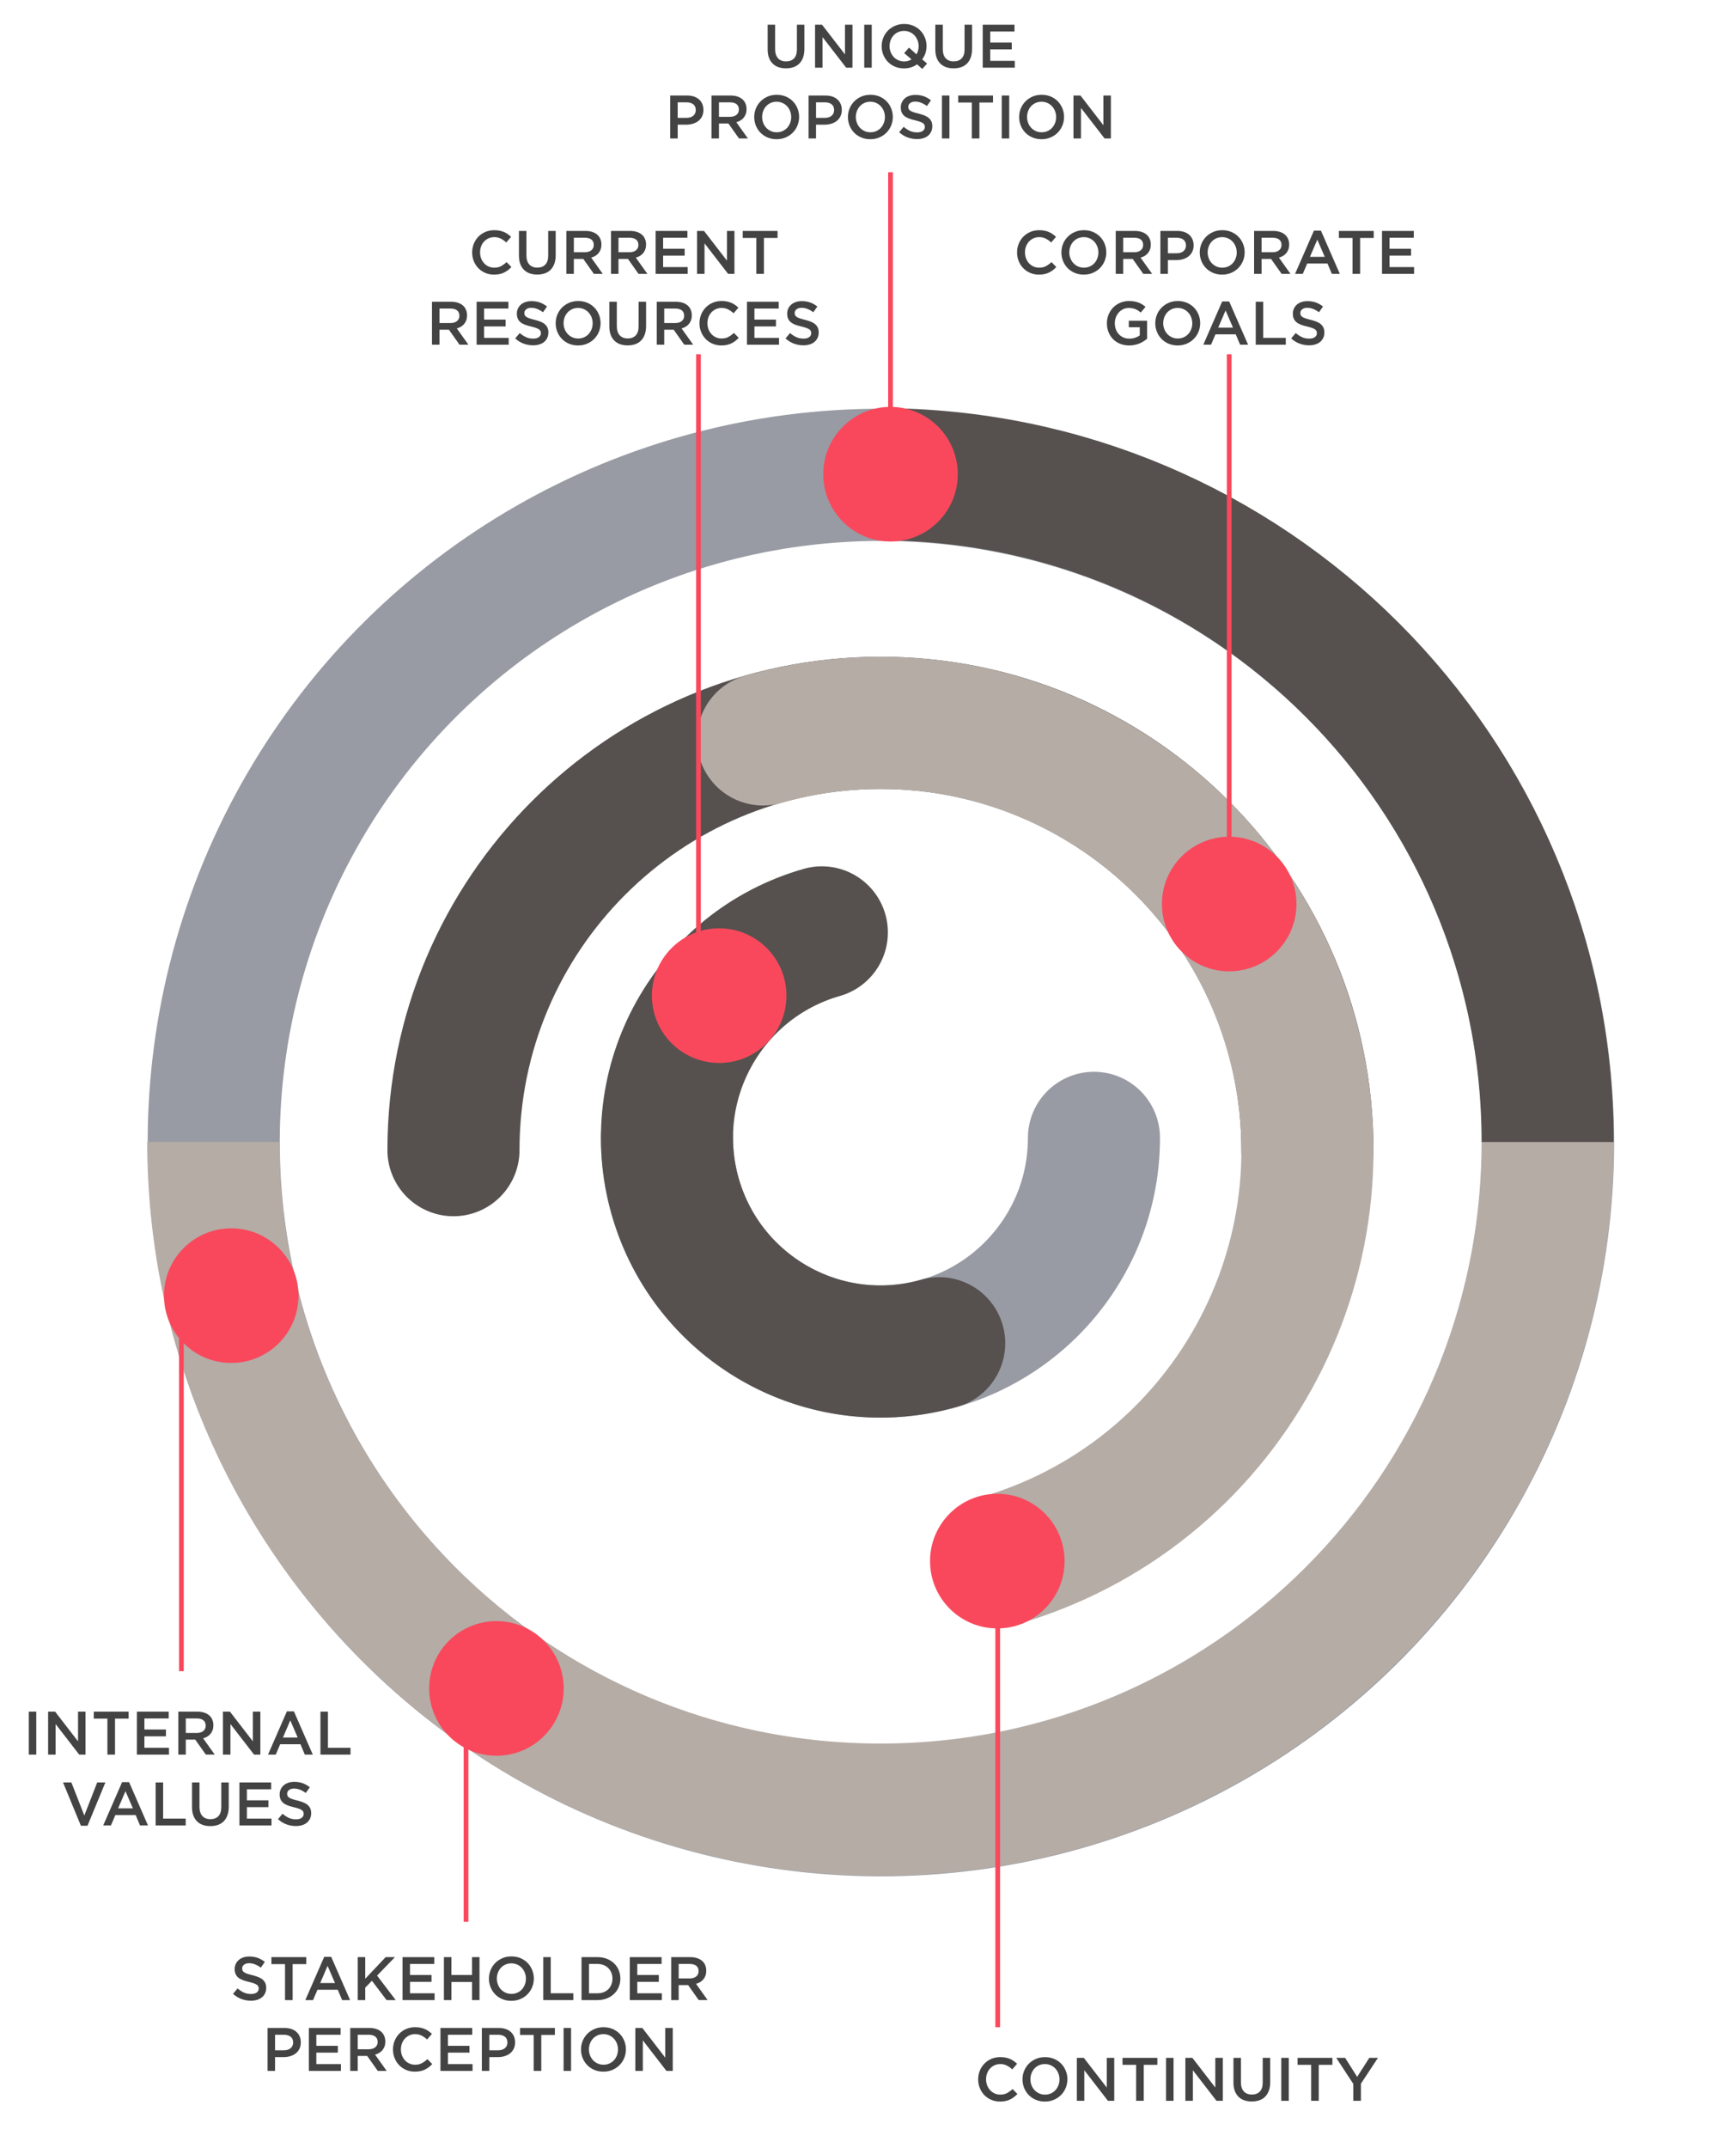 <?xml version="1.0" encoding="utf-8"?>
<!-- Generator: Adobe Illustrator 22.0.1, SVG Export Plug-In . SVG Version: 6.00 Build 0)  -->
<svg version="1.1" id="Layer_1" xmlns="http://www.w3.org/2000/svg" xmlns:xlink="http://www.w3.org/1999/xlink" x="0px" y="0px"
	 viewBox="0 0 368 455" style="enable-background:new 0 0 368 455;" xml:space="preserve">
<style type="text/css">
	.st0{clip-path:url(#SVGID_2_);fill:none;stroke:#989BA3;stroke-width:28;stroke-miterlimit:10;}
	.st1{clip-path:url(#SVGID_2_);fill:none;stroke:#B5ACA6;stroke-width:28;stroke-miterlimit:10;}
	.st2{clip-path:url(#SVGID_2_);fill:none;stroke:#56514F;stroke-width:28;stroke-miterlimit:10;}
	.st3{clip-path:url(#SVGID_2_);fill:none;stroke:#56514F;stroke-width:28;stroke-linecap:round;stroke-miterlimit:10;}
	.st4{clip-path:url(#SVGID_2_);fill:none;stroke:#B5ACA6;stroke-width:28;stroke-linecap:round;stroke-miterlimit:10;}
	.st5{clip-path:url(#SVGID_2_);fill:none;stroke:#989BA3;stroke-width:28;stroke-linecap:round;stroke-miterlimit:10;}
	.st6{clip-path:url(#SVGID_2_);fill:#F9485C;}
	.st7{clip-path:url(#SVGID_2_);fill:none;stroke:#F9485C;stroke-miterlimit:10;}
	.st8{fill:#434343;}
</style>
<g>
	<defs>
		<rect id="SVGID_1_" x="-120" y="-64" width="600" height="600"/>
	</defs>
	<clipPath id="SVGID_2_">
		<use xlink:href="#SVGID_1_"  style="overflow:visible;"/>
	</clipPath>
	
		<ellipse transform="matrix(0.003 -1 1 0.003 -55.723 427.928)" class="st0" cx="186.641" cy="241.895" rx="141.429" ry="141.428"/>
	<path class="st1" d="M328.069,241.895c0,78.108-63.319,141.429-141.429,141.429c-78.108,0-141.428-63.321-141.428-141.429"/>
	<path class="st2" d="M186.641,100.467c78.109,0,141.429,63.32,141.429,141.429"/>
	<path class="st3" d="M96.126,243.627c0-49.99,40.525-90.514,90.514-90.514c49.99,0,90.515,40.524,90.515,90.514"/>
	<path class="st4" d="M161.737,156.623c48.064-13.742,98.167,14.083,111.909,62.146c13.741,48.064-14.083,98.167-62.147,111.909"/>
	<path class="st5" d="M231.898,241.029c0,24.995-20.263,45.257-45.258,45.257c-24.994,0-45.257-20.262-45.257-45.257"/>
	<path class="st3" d="M199.093,284.531c-24.032,6.871-49.083-7.041-55.954-31.073s7.041-49.084,31.074-55.954"/>
	<path class="st6" d="M203.032,100.447c0,7.875-6.385,14.26-14.26,14.26c-7.876,0-14.26-6.385-14.26-14.26
		s6.384-14.26,14.26-14.26C196.647,86.187,203.032,92.572,203.032,100.447"/>
	<path class="st6" d="M119.495,357.649c0,7.875-6.384,14.26-14.26,14.26c-7.875,0-14.26-6.385-14.26-14.26
		c0-7.876,6.385-14.26,14.26-14.26C113.111,343.389,119.495,349.773,119.495,357.649"/>
	<path class="st6" d="M225.671,330.678c0,7.876-6.385,14.26-14.26,14.26c-7.876,0-14.26-6.384-14.26-14.26
		c0-7.875,6.384-14.26,14.26-14.26C219.286,316.418,225.671,322.803,225.671,330.678"/>
	<path class="st6" d="M274.825,191.491c0,7.875-6.384,14.26-14.26,14.26s-14.26-6.385-14.26-14.26s6.384-14.26,14.26-14.26
		S274.825,183.616,274.825,191.491"/>
	<path class="st6" d="M63.278,274.446c0,7.876-6.384,14.26-14.26,14.26c-7.875,0-14.26-6.384-14.26-14.26
		c0-7.875,6.385-14.26,14.26-14.26C56.894,260.186,63.278,266.571,63.278,274.446"/>
	<path class="st6" d="M166.711,210.901c0,7.875-6.385,14.26-14.26,14.26c-7.876,0-14.26-6.385-14.26-14.26
		s6.384-14.26,14.26-14.26C160.326,196.641,166.711,203.026,166.711,210.901"/>
	<line class="st7" x1="188.773" y1="103.522" x2="188.773" y2="36.483"/>
	<line class="st7" x1="260.565" y1="194.566" x2="260.565" y2="75.04"/>
	<line class="st7" x1="211.499" y1="333.752" x2="211.499" y2="429.418"/>
	<line class="st7" x1="98.789" y1="407.082" x2="98.789" y2="357.649"/>
	<line class="st7" x1="38.449" y1="353.994" x2="38.449" y2="274.446"/>
	<line class="st7" x1="148.061" y1="75.04" x2="148.061" y2="210.901"/>
</g>
<g>
	<path class="st8" d="M170.515,10.395c0,0.676-0.093,1.27-0.279,1.781c-0.186,0.512-0.449,0.939-0.787,1.281
		s-0.748,0.598-1.228,0.767s-1.02,0.253-1.619,0.253c-0.589,0-1.123-0.084-1.599-0.253s-0.884-0.423-1.222-0.761
		s-0.598-0.756-0.78-1.254c-0.182-0.498-0.273-1.077-0.273-1.735V5.233h1.586v5.174
		c0,0.849,0.205,1.495,0.615,1.937c0.409,0.442,0.976,0.663,1.699,0.663c0.715,0,1.277-0.212,1.687-0.637
		c0.409-0.425,0.614-1.058,0.614-1.898V5.233h1.586V10.395z"/>
	<path class="st8" d="M179.121,5.233h1.586v9.1h-1.337l-5.008-6.474v6.474h-1.586V5.233h1.479l4.865,6.292V5.233z"/>
	<path class="st8" d="M184.789,5.233v9.1h-1.586V5.233H184.789z"/>
	<path class="st8" d="M196.527,13.462L195.5,14.607l-1.092-0.976c-0.391,0.269-0.815,0.479-1.273,0.631
		c-0.459,0.151-0.959,0.228-1.496,0.228c-0.701,0-1.342-0.124-1.924-0.371c-0.58-0.247-1.078-0.583-1.494-1.008
		c-0.416-0.424-0.741-0.923-0.975-1.495c-0.234-0.572-0.352-1.179-0.352-1.82c0-0.641,0.117-1.248,0.352-1.82
		c0.233-0.572,0.562-1.073,0.987-1.502c0.425-0.429,0.927-0.769,1.509-1.02c0.58-0.252,1.221-0.377,1.924-0.377
		c0.701,0,1.342,0.123,1.924,0.37c0.58,0.247,1.078,0.583,1.494,1.008s0.742,0.923,0.975,1.495
		c0.234,0.572,0.352,1.179,0.352,1.82c0,0.52-0.08,1.019-0.24,1.495s-0.389,0.915-0.682,1.313L196.527,13.462z
		 M191.666,11.252l1.027-1.17l1.572,1.43c0.156-0.243,0.273-0.509,0.352-0.8
		c0.078-0.29,0.117-0.596,0.117-0.916c0-0.442-0.076-0.86-0.229-1.254c-0.152-0.394-0.363-0.739-0.637-1.034
		c-0.273-0.294-0.6-0.528-0.982-0.702c-0.381-0.173-0.797-0.26-1.248-0.26c-0.449,0-0.863,0.085-1.24,0.253
		c-0.377,0.169-0.701,0.399-0.969,0.689c-0.27,0.29-0.478,0.633-0.631,1.027s-0.228,0.812-0.228,1.254
		s0.075,0.86,0.228,1.254c0.152,0.395,0.363,0.739,0.637,1.034s0.6,0.529,0.982,0.702
		c0.381,0.174,0.797,0.26,1.248,0.26c0.303,0,0.584-0.039,0.844-0.117c0.26-0.078,0.498-0.186,0.715-0.325
		L191.666,11.252z"/>
	<path class="st8" d="M206.057,10.395c0,0.676-0.094,1.27-0.28,1.781c-0.186,0.512-0.448,0.939-0.786,1.281
		s-0.747,0.598-1.228,0.767s-1.02,0.253-1.618,0.253c-0.59,0-1.123-0.084-1.6-0.253s-0.884-0.423-1.222-0.761
		s-0.598-0.756-0.78-1.254c-0.182-0.498-0.273-1.077-0.273-1.735V5.233h1.586v5.174
		c0,0.849,0.204,1.495,0.614,1.937c0.409,0.442,0.976,0.663,1.699,0.663c0.715,0,1.277-0.212,1.687-0.637
		c0.41-0.425,0.614-1.058,0.614-1.898V5.233h1.587V10.395z"/>
	<path class="st8" d="M215.053,6.676h-5.148v2.34h4.564v1.443h-4.564v2.431h5.213v1.443h-6.799V5.233h6.734V6.676z"
		/>
	<path class="st8" d="M148.83,24.64c-0.191,0.391-0.452,0.716-0.782,0.976s-0.717,0.457-1.16,0.591
		c-0.443,0.135-0.917,0.202-1.42,0.202h-1.812v2.925h-1.586v-9.1h3.588c0.529,0,1.008,0.071,1.437,0.214
		c0.429,0.144,0.793,0.35,1.092,0.618c0.299,0.269,0.528,0.589,0.689,0.962c0.16,0.372,0.24,0.793,0.24,1.261
		C149.117,23.8,149.021,24.25,148.83,24.64z M146.957,22.087c-0.356-0.273-0.835-0.411-1.435-0.411h-1.865v3.289
		h1.865c0.609,0,1.089-0.15,1.441-0.45c0.352-0.3,0.528-0.698,0.528-1.194
		C147.492,22.773,147.314,22.362,146.957,22.087z"/>
	<path class="st8" d="M156.657,29.334l-2.243-3.172h-2.008v3.172h-1.586v-9.1h4.056c0.52,0,0.99,0.066,1.411,0.201
		c0.42,0.135,0.775,0.325,1.066,0.572c0.29,0.247,0.513,0.55,0.669,0.91c0.156,0.359,0.234,0.76,0.234,1.202
		c0,0.381-0.054,0.722-0.163,1.02s-0.258,0.564-0.448,0.793c-0.191,0.23-0.418,0.425-0.683,0.585
		c-0.265,0.16-0.557,0.284-0.877,0.37l2.457,3.445H156.657z M156.135,22.062c-0.33-0.257-0.795-0.386-1.395-0.386
		h-2.334v3.068h2.348c0.573,0,1.03-0.14,1.369-0.418c0.339-0.278,0.509-0.652,0.509-1.123
		C156.631,22.7,156.465,22.319,156.135,22.062z"/>
	<path class="st8" d="M169.046,26.59c-0.234,0.572-0.564,1.072-0.988,1.502c-0.425,0.429-0.927,0.769-1.508,1.02
		c-0.581,0.251-1.222,0.377-1.924,0.377c-0.702,0-1.344-0.124-1.924-0.371s-1.079-0.582-1.495-1.007
		s-0.741-0.923-0.975-1.495c-0.234-0.572-0.351-1.179-0.351-1.82s0.117-1.248,0.351-1.82
		c0.234-0.571,0.563-1.072,0.988-1.501s0.927-0.769,1.508-1.02s1.222-0.377,1.924-0.377s1.343,0.123,1.924,0.37
		s1.079,0.583,1.495,1.008s0.741,0.923,0.975,1.495s0.351,1.179,0.351,1.819
		C169.397,25.412,169.28,26.018,169.046,26.59z M167.492,23.543c-0.152-0.395-0.364-0.739-0.637-1.034
		c-0.273-0.294-0.601-0.528-0.982-0.702c-0.381-0.173-0.797-0.26-1.248-0.26c-0.451,0-0.865,0.085-1.242,0.254
		s-0.7,0.398-0.969,0.689c-0.269,0.291-0.478,0.633-0.63,1.027s-0.228,0.812-0.228,1.254
		c0,0.442,0.076,0.86,0.228,1.255s0.364,0.739,0.637,1.033c0.273,0.295,0.6,0.529,0.981,0.702
		c0.381,0.174,0.797,0.26,1.248,0.26s0.864-0.084,1.241-0.253c0.377-0.169,0.7-0.398,0.969-0.69
		c0.269-0.29,0.478-0.632,0.63-1.026s0.228-0.812,0.228-1.255C167.72,24.355,167.644,23.936,167.492,23.543z"/>
	<path class="st8" d="M178.158,24.64c-0.191,0.391-0.452,0.716-0.782,0.976s-0.717,0.457-1.16,0.591
		c-0.443,0.135-0.917,0.202-1.42,0.202h-1.812v2.925h-1.586v-9.1h3.588c0.529,0,1.008,0.071,1.437,0.214
		c0.429,0.144,0.793,0.35,1.092,0.618c0.299,0.269,0.528,0.589,0.689,0.962c0.16,0.372,0.24,0.793,0.24,1.261
		C178.444,23.8,178.349,24.25,178.158,24.64z M176.285,22.087c-0.356-0.273-0.835-0.411-1.435-0.411h-1.865
		v3.289h1.865c0.609,0,1.089-0.15,1.441-0.45c0.352-0.3,0.528-0.698,0.528-1.194
		C176.819,22.773,176.641,22.362,176.285,22.087z"/>
	<path class="st8" d="M188.91,26.59c-0.234,0.572-0.565,1.072-0.988,1.502c-0.426,0.429-0.928,0.769-1.508,1.02
		c-0.581,0.251-1.223,0.377-1.924,0.377c-0.703,0-1.344-0.124-1.925-0.371s-1.079-0.582-1.495-1.007
		s-0.74-0.923-0.975-1.495s-0.351-1.179-0.351-1.82s0.117-1.248,0.351-1.82c0.234-0.571,0.562-1.072,0.988-1.501
		c0.424-0.429,0.927-0.769,1.508-1.02c0.58-0.251,1.222-0.377,1.924-0.377s1.344,0.123,1.924,0.37
		s1.079,0.583,1.495,1.008s0.741,0.923,0.976,1.495c0.233,0.572,0.351,1.179,0.351,1.819
		C189.261,25.412,189.144,26.018,188.91,26.59z M187.356,23.543c-0.151-0.395-0.363-0.739-0.637-1.034
		c-0.273-0.294-0.6-0.528-0.981-0.702c-0.382-0.173-0.798-0.26-1.247-0.26c-0.451,0-0.865,0.085-1.242,0.254
		s-0.7,0.398-0.969,0.689c-0.269,0.291-0.478,0.633-0.631,1.027c-0.151,0.395-0.227,0.812-0.227,1.254
		c0,0.442,0.075,0.86,0.227,1.255c0.152,0.395,0.365,0.739,0.638,1.033c0.273,0.295,0.601,0.529,0.981,0.702
		c0.381,0.174,0.797,0.26,1.248,0.26s0.864-0.084,1.241-0.253c0.378-0.169,0.7-0.398,0.969-0.69
		c0.269-0.29,0.478-0.632,0.63-1.026c0.152-0.395,0.229-0.812,0.229-1.255
		C187.584,24.355,187.508,23.936,187.356,23.543z"/>
	<path class="st8" d="M192.628,23.081c0.06,0.13,0.171,0.251,0.332,0.364c0.16,0.112,0.382,0.217,0.664,0.311
		c0.283,0.096,0.642,0.195,1.076,0.299c0.477,0.122,0.901,0.256,1.27,0.403s0.675,0.327,0.919,0.539
		c0.243,0.213,0.428,0.46,0.554,0.741c0.126,0.282,0.19,0.613,0.19,0.995c0,0.433-0.08,0.818-0.239,1.156
		s-0.38,0.624-0.664,0.858c-0.283,0.234-0.624,0.412-1.022,0.533c-0.398,0.121-0.835,0.182-1.312,0.182
		c-0.702,0-1.374-0.119-2.016-0.357c-0.641-0.238-1.234-0.605-1.78-1.099l0.962-1.144
		c0.441,0.381,0.888,0.674,1.339,0.877c0.45,0.204,0.962,0.306,1.534,0.306c0.494,0,0.886-0.103,1.177-0.311
		c0.29-0.208,0.435-0.49,0.435-0.846c0-0.164-0.027-0.311-0.084-0.441s-0.161-0.249-0.314-0.357
		c-0.151-0.108-0.36-0.21-0.625-0.306c-0.266-0.096-0.61-0.195-1.036-0.299c-0.487-0.113-0.919-0.238-1.297-0.377
		s-0.695-0.312-0.951-0.52c-0.257-0.208-0.452-0.459-0.587-0.754s-0.202-0.654-0.202-1.079
		c0-0.398,0.077-0.761,0.232-1.085c0.154-0.325,0.367-0.605,0.638-0.839s0.597-0.414,0.978-0.539
		c0.38-0.126,0.796-0.19,1.246-0.19c0.668,0,1.268,0.098,1.801,0.293s1.033,0.478,1.502,0.852l-0.858,1.209
		c-0.416-0.304-0.828-0.535-1.235-0.695s-0.818-0.241-1.234-0.241c-0.468,0-0.832,0.106-1.092,0.319
		c-0.261,0.212-0.391,0.47-0.391,0.773C192.536,22.794,192.566,22.951,192.628,23.081z"/>
	<path class="st8" d="M201.26,20.234v9.1h-1.586v-9.1H201.26z"/>
	<path class="st8" d="M207.616,29.334h-1.611v-7.618h-2.887v-1.481h7.385v1.481h-2.887V29.334z"/>
	<path class="st8" d="M213.934,20.234v9.1h-1.586v-9.1H213.934z"/>
	<path class="st8" d="M225.205,26.59c-0.233,0.572-0.564,1.072-0.987,1.502c-0.425,0.429-0.928,0.769-1.509,1.02
		c-0.58,0.251-1.222,0.377-1.924,0.377s-1.343-0.124-1.924-0.371s-1.079-0.582-1.495-1.007s-0.741-0.923-0.975-1.495
		c-0.234-0.572-0.352-1.179-0.352-1.82s0.117-1.248,0.352-1.82c0.233-0.571,0.564-1.072,0.988-1.501
		c0.424-0.429,0.927-0.769,1.508-1.02c0.58-0.251,1.222-0.377,1.924-0.377s1.343,0.123,1.924,0.37
		s1.079,0.583,1.495,1.008s0.741,0.923,0.975,1.495c0.234,0.572,0.352,1.179,0.352,1.819
		C225.557,25.412,225.44,26.018,225.205,26.59z M223.652,23.543c-0.152-0.395-0.364-0.739-0.638-1.034
		c-0.273-0.294-0.6-0.528-0.981-0.702c-0.381-0.173-0.797-0.26-1.248-0.26c-0.45,0-0.864,0.085-1.241,0.254
		s-0.7,0.398-0.969,0.689c-0.269,0.291-0.478,0.633-0.63,1.027c-0.152,0.395-0.228,0.812-0.228,1.254
		c0,0.442,0.075,0.86,0.228,1.255c0.151,0.395,0.363,0.739,0.637,1.033c0.273,0.295,0.6,0.529,0.981,0.702
		c0.381,0.174,0.797,0.26,1.248,0.26c0.45,0,0.864-0.084,1.241-0.253s0.7-0.398,0.969-0.69
		c0.269-0.29,0.478-0.632,0.631-1.026c0.151-0.395,0.228-0.812,0.228-1.255
		C223.88,24.355,223.804,23.936,223.652,23.543z"/>
	<path class="st8" d="M233.901,20.234h1.586v9.1h-1.336l-5.008-6.474v6.474h-1.586v-9.1h1.48l4.864,6.292V20.234z
		"/>
</g>
<g>
	<path class="st8" d="M107.673,57.23c-0.256,0.195-0.531,0.364-0.826,0.507c-0.294,0.143-0.617,0.252-0.968,0.325
		c-0.351,0.073-0.739,0.11-1.164,0.11c-0.667,0-1.283-0.122-1.846-0.364c-0.564-0.243-1.051-0.574-1.462-0.995
		c-0.412-0.42-0.734-0.916-0.968-1.488c-0.234-0.572-0.351-1.188-0.351-1.846c0-0.65,0.115-1.261,0.344-1.833
		c0.23-0.572,0.553-1.072,0.969-1.502c0.416-0.429,0.91-0.767,1.482-1.014c0.572-0.247,1.205-0.37,1.898-0.37
		c0.416,0,0.795,0.035,1.138,0.104c0.342,0.069,0.656,0.167,0.942,0.292s0.55,0.275,0.793,0.448
		c0.243,0.174,0.472,0.364,0.689,0.572l-1.027,1.183c-0.364-0.338-0.75-0.611-1.157-0.819s-0.871-0.312-1.391-0.312
		c-0.433,0-0.834,0.085-1.202,0.253c-0.369,0.169-0.687,0.399-0.956,0.689c-0.269,0.29-0.477,0.631-0.624,1.02
		c-0.147,0.39-0.221,0.81-0.221,1.261s0.074,0.873,0.221,1.268s0.355,0.739,0.624,1.033
		c0.269,0.295,0.587,0.527,0.956,0.696c0.368,0.169,0.769,0.253,1.202,0.253c0.555,0,1.031-0.106,1.43-0.318
		c0.398-0.212,0.793-0.5,1.183-0.865l1.027,1.04C108.173,56.812,107.928,57.035,107.673,57.23z"/>
	<path class="st8" d="M117.793,54.077c0,0.676-0.093,1.27-0.279,1.781c-0.186,0.512-0.449,0.939-0.787,1.281
		s-0.748,0.598-1.228,0.767s-1.02,0.253-1.619,0.253c-0.589,0-1.123-0.084-1.599-0.253s-0.884-0.423-1.222-0.761
		s-0.598-0.756-0.78-1.254c-0.182-0.498-0.273-1.077-0.273-1.735V48.916h1.586v5.174
		c0,0.849,0.205,1.495,0.615,1.937c0.409,0.442,0.976,0.663,1.699,0.663c0.715,0,1.277-0.212,1.687-0.637
		c0.409-0.425,0.614-1.058,0.614-1.898V48.916h1.586V54.077z"/>
	<path class="st8" d="M125.892,58.016l-2.243-3.172h-2.008v3.172h-1.586V48.916h4.056c0.52,0,0.99,0.067,1.411,0.202
		c0.42,0.134,0.775,0.325,1.066,0.572c0.29,0.247,0.513,0.551,0.669,0.91c0.156,0.36,0.234,0.761,0.234,1.203
		c0,0.381-0.054,0.721-0.163,1.02c-0.108,0.299-0.258,0.564-0.448,0.793c-0.191,0.23-0.418,0.425-0.683,0.585
		c-0.265,0.16-0.557,0.284-0.877,0.371l2.457,3.445H125.892z M125.371,50.744c-0.33-0.257-0.795-0.385-1.395-0.385
		h-2.334v3.068h2.348c0.573,0,1.03-0.139,1.369-0.418c0.339-0.278,0.509-0.653,0.509-1.123
		C125.866,51.382,125.701,51.001,125.371,50.744z"/>
	<path class="st8" d="M135.356,58.016l-2.243-3.172h-2.008v3.172h-1.586V48.916h4.056c0.52,0,0.99,0.067,1.411,0.202
		c0.42,0.134,0.775,0.325,1.065,0.572c0.291,0.247,0.514,0.551,0.67,0.91c0.156,0.36,0.234,0.761,0.234,1.203
		c0,0.381-0.055,0.721-0.163,1.02c-0.108,0.299-0.258,0.564-0.448,0.793s-0.418,0.425-0.683,0.585
		s-0.557,0.284-0.878,0.371l2.457,3.445H135.356z M134.834,50.744c-0.33-0.257-0.796-0.385-1.395-0.385h-2.334v3.068
		h2.348c0.573,0,1.03-0.139,1.369-0.418c0.339-0.278,0.509-0.653,0.509-1.123
		C135.331,51.382,135.165,51.001,134.834,50.744z"/>
	<path class="st8" d="M145.717,50.359h-5.148v2.34h4.564v1.443h-4.564v2.431h5.213v1.443h-6.799V48.916h6.734V50.359z
		"/>
	<path class="st8" d="M154.101,48.916h1.586v9.1h-1.336l-5.008-6.474v6.474h-1.586V48.916h1.48l4.864,6.292V48.916z"/>
	<path class="st8" d="M161.94,58.016h-1.611v-7.618h-2.887V48.916h7.385v1.482h-2.887V58.016z"/>
	<path class="st8" d="M97.409,73.016l-2.243-3.172h-2.008v3.172h-1.586v-9.1h4.056c0.52,0,0.99,0.066,1.411,0.201
		c0.42,0.135,0.775,0.325,1.066,0.572c0.29,0.247,0.513,0.55,0.669,0.91c0.156,0.359,0.234,0.76,0.234,1.202
		c0,0.381-0.054,0.722-0.163,1.02s-0.258,0.564-0.448,0.793c-0.191,0.23-0.418,0.425-0.683,0.585
		c-0.265,0.16-0.557,0.284-0.877,0.37l2.457,3.445H97.409z M96.888,65.745c-0.33-0.257-0.795-0.386-1.395-0.386
		h-2.334v3.068h2.348c0.573,0,1.03-0.14,1.369-0.418c0.339-0.278,0.509-0.652,0.509-1.123
		C97.383,66.382,97.218,66.001,96.888,65.745z"/>
	<path class="st8" d="M107.77,65.359h-5.148v2.34h4.563v1.443h-4.563v2.431h5.213v1.443h-6.799v-9.1h6.734V65.359z"/>
	<path class="st8" d="M111.241,66.763c0.061,0.13,0.171,0.251,0.333,0.364c0.161,0.112,0.382,0.217,0.665,0.311
		c0.282,0.096,0.641,0.195,1.075,0.299c0.478,0.122,0.901,0.256,1.271,0.403c0.369,0.147,0.675,0.327,0.918,0.539
		c0.244,0.213,0.428,0.46,0.554,0.741c0.126,0.282,0.189,0.613,0.189,0.995c0,0.433-0.08,0.818-0.239,1.156
		c-0.159,0.338-0.38,0.624-0.664,0.858c-0.283,0.234-0.624,0.412-1.022,0.533c-0.398,0.121-0.835,0.182-1.312,0.182
		c-0.702,0-1.374-0.119-2.015-0.357c-0.642-0.238-1.235-0.605-1.781-1.099l0.962-1.144
		c0.442,0.381,0.888,0.674,1.339,0.877c0.451,0.204,0.962,0.306,1.534,0.306c0.494,0,0.886-0.103,1.176-0.311
		c0.29-0.208,0.435-0.49,0.435-0.846c0-0.164-0.028-0.311-0.085-0.441c-0.056-0.13-0.161-0.249-0.312-0.357
		c-0.152-0.108-0.361-0.21-0.625-0.306c-0.265-0.096-0.611-0.195-1.036-0.299c-0.487-0.113-0.919-0.238-1.297-0.377
		s-0.695-0.312-0.952-0.52s-0.452-0.459-0.586-0.754s-0.202-0.654-0.202-1.079c0-0.398,0.077-0.761,0.232-1.085
		c0.155-0.325,0.368-0.605,0.638-0.839c0.271-0.234,0.597-0.414,0.977-0.539c0.381-0.126,0.796-0.19,1.247-0.19
		c0.667,0,1.268,0.098,1.8,0.293c0.533,0.195,1.034,0.478,1.502,0.852l-0.858,1.209
		c-0.416-0.304-0.828-0.535-1.235-0.695c-0.408-0.16-0.819-0.241-1.235-0.241c-0.468,0-0.832,0.106-1.092,0.319
		c-0.26,0.212-0.39,0.47-0.39,0.773C111.15,66.477,111.18,66.633,111.241,66.763z"/>
	<path class="st8" d="M126.959,70.273c-0.234,0.572-0.564,1.072-0.988,1.502c-0.425,0.429-0.927,0.769-1.508,1.02
		c-0.581,0.251-1.222,0.377-1.924,0.377c-0.702,0-1.344-0.124-1.924-0.371s-1.079-0.582-1.495-1.007
		s-0.741-0.923-0.975-1.495c-0.234-0.572-0.351-1.179-0.351-1.82s0.117-1.248,0.351-1.82
		c0.234-0.571,0.563-1.072,0.988-1.501s0.927-0.769,1.508-1.02s1.222-0.377,1.924-0.377s1.343,0.123,1.924,0.37
		s1.079,0.583,1.495,1.008s0.741,0.923,0.975,1.495s0.351,1.179,0.351,1.819
		C127.31,69.094,127.192,69.701,126.959,70.273z M125.405,67.225c-0.152-0.395-0.364-0.739-0.637-1.034
		c-0.273-0.294-0.601-0.528-0.982-0.702c-0.381-0.173-0.797-0.26-1.248-0.26c-0.451,0-0.865,0.085-1.242,0.254
		s-0.7,0.398-0.969,0.689c-0.269,0.291-0.478,0.633-0.63,1.027s-0.228,0.812-0.228,1.254
		c0,0.442,0.076,0.86,0.228,1.255s0.364,0.739,0.637,1.033c0.273,0.295,0.6,0.529,0.981,0.702
		c0.381,0.174,0.797,0.26,1.248,0.26s0.864-0.084,1.241-0.253c0.377-0.169,0.7-0.398,0.969-0.69
		c0.269-0.29,0.478-0.632,0.63-1.026s0.228-0.812,0.228-1.255C125.632,68.038,125.557,67.619,125.405,67.225z"/>
	<path class="st8" d="M136.956,69.077c0,0.677-0.094,1.27-0.28,1.781c-0.186,0.512-0.448,0.939-0.786,1.28
		c-0.338,0.343-0.747,0.599-1.228,0.768s-1.02,0.253-1.618,0.253c-0.59,0-1.123-0.084-1.6-0.253
		s-0.884-0.423-1.222-0.761s-0.598-0.756-0.78-1.255c-0.182-0.498-0.273-1.076-0.273-1.735v-5.238h1.586v5.174
		c0,0.85,0.205,1.495,0.615,1.937c0.409,0.442,0.977,0.663,1.699,0.663c0.715,0,1.277-0.212,1.687-0.637
		c0.41-0.425,0.614-1.058,0.614-1.898v-5.238h1.587V69.077z"/>
	<path class="st8" d="M145.054,73.016l-2.243-3.172h-2.008v3.172h-1.586v-9.1h4.056
		c0.52,0,0.99,0.066,1.411,0.201c0.42,0.135,0.775,0.325,1.065,0.572c0.291,0.247,0.514,0.55,0.67,0.91
		c0.156,0.359,0.234,0.76,0.234,1.202c0,0.381-0.055,0.722-0.163,1.02s-0.258,0.564-0.448,0.793
		s-0.418,0.425-0.683,0.585s-0.557,0.284-0.878,0.37l2.457,3.445H145.054z M144.533,65.745
		c-0.33-0.257-0.796-0.386-1.395-0.386h-2.334v3.068h2.348c0.573,0,1.03-0.14,1.369-0.418
		s0.509-0.652,0.509-1.123C145.029,66.382,144.863,66.001,144.533,65.745z"/>
	<path class="st8" d="M155.864,72.23c-0.256,0.194-0.531,0.363-0.825,0.507c-0.295,0.143-0.618,0.251-0.969,0.325
		c-0.352,0.073-0.739,0.11-1.164,0.11c-0.667,0-1.282-0.122-1.846-0.364s-1.051-0.574-1.462-0.994
		c-0.412-0.421-0.735-0.917-0.969-1.489c-0.234-0.571-0.352-1.187-0.352-1.846c0-0.649,0.115-1.261,0.345-1.833
		s0.553-1.072,0.969-1.501c0.416-0.43,0.91-0.768,1.481-1.015c0.572-0.247,1.205-0.37,1.898-0.37
		c0.416,0,0.795,0.034,1.138,0.103c0.342,0.069,0.656,0.167,0.942,0.293s0.55,0.275,0.793,0.448
		c0.242,0.174,0.473,0.364,0.69,0.572l-1.027,1.183c-0.364-0.338-0.75-0.61-1.157-0.818
		s-0.871-0.312-1.391-0.312c-0.434,0-0.835,0.085-1.203,0.254s-0.686,0.398-0.955,0.689
		c-0.269,0.291-0.477,0.631-0.624,1.02c-0.147,0.391-0.221,0.81-0.221,1.261c0,0.451,0.073,0.874,0.221,1.268
		c0.147,0.395,0.355,0.739,0.624,1.034s0.587,0.526,0.955,0.695s0.769,0.253,1.203,0.253
		c0.555,0,1.031-0.105,1.43-0.318c0.398-0.212,0.793-0.5,1.183-0.864l1.027,1.04
		C156.364,71.812,156.12,72.035,155.864,72.23z"/>
	<path class="st8" d="M165.074,65.359h-5.148v2.34h4.564v1.443h-4.564v2.431h5.213v1.443h-6.799v-9.1h6.734V65.359
		z"/>
	<path class="st8" d="M168.545,66.763c0.06,0.13,0.171,0.251,0.332,0.364c0.16,0.112,0.382,0.217,0.664,0.311
		c0.283,0.096,0.642,0.195,1.076,0.299c0.477,0.122,0.901,0.256,1.27,0.403s0.675,0.327,0.919,0.539
		c0.243,0.213,0.428,0.46,0.554,0.741c0.126,0.282,0.19,0.613,0.19,0.995c0,0.433-0.08,0.818-0.239,1.156
		s-0.38,0.624-0.664,0.858c-0.283,0.234-0.624,0.412-1.022,0.533c-0.398,0.121-0.835,0.182-1.312,0.182
		c-0.702,0-1.374-0.119-2.016-0.357c-0.641-0.238-1.234-0.605-1.78-1.099l0.962-1.144
		c0.441,0.381,0.888,0.674,1.339,0.877c0.45,0.204,0.962,0.306,1.534,0.306c0.494,0,0.886-0.103,1.177-0.311
		c0.29-0.208,0.435-0.49,0.435-0.846c0-0.164-0.027-0.311-0.084-0.441s-0.161-0.249-0.314-0.357
		c-0.151-0.108-0.36-0.21-0.625-0.306c-0.266-0.096-0.61-0.195-1.036-0.299c-0.487-0.113-0.919-0.238-1.297-0.377
		s-0.695-0.312-0.951-0.52c-0.257-0.208-0.452-0.459-0.587-0.754s-0.202-0.654-0.202-1.079
		c0-0.398,0.077-0.761,0.232-1.085c0.154-0.325,0.367-0.605,0.638-0.839s0.597-0.414,0.978-0.539
		c0.38-0.126,0.796-0.19,1.246-0.19c0.668,0,1.268,0.098,1.801,0.293s1.033,0.478,1.502,0.852l-0.858,1.209
		c-0.416-0.304-0.828-0.535-1.235-0.695s-0.818-0.241-1.234-0.241c-0.468,0-0.832,0.106-1.092,0.319
		c-0.261,0.212-0.391,0.47-0.391,0.773C168.454,66.477,168.484,66.633,168.545,66.763z"/>
</g>
<g>
	<path class="st8" d="M223.185,57.23c-0.256,0.195-0.531,0.364-0.826,0.507c-0.294,0.143-0.617,0.252-0.968,0.325
		c-0.352,0.073-0.739,0.11-1.164,0.11c-0.667,0-1.282-0.122-1.846-0.364c-0.564-0.243-1.051-0.574-1.463-0.995
		c-0.411-0.42-0.734-0.916-0.968-1.488c-0.234-0.572-0.352-1.188-0.352-1.846c0-0.65,0.115-1.261,0.345-1.833
		c0.23-0.572,0.553-1.072,0.969-1.502c0.416-0.429,0.91-0.767,1.481-1.014c0.572-0.247,1.205-0.37,1.898-0.37
		c0.416,0,0.795,0.035,1.138,0.104c0.342,0.069,0.656,0.167,0.942,0.292s0.55,0.275,0.793,0.448
		c0.242,0.174,0.472,0.364,0.689,0.572l-1.026,1.183c-0.364-0.338-0.75-0.611-1.157-0.819s-0.871-0.312-1.392-0.312
		c-0.433,0-0.834,0.085-1.202,0.253c-0.368,0.169-0.686,0.399-0.955,0.689c-0.269,0.29-0.477,0.631-0.624,1.02
		c-0.147,0.39-0.222,0.81-0.222,1.261s0.074,0.873,0.222,1.268s0.355,0.739,0.624,1.033
		c0.269,0.295,0.587,0.527,0.955,0.696s0.769,0.253,1.202,0.253c0.555,0,1.031-0.106,1.431-0.318
		c0.398-0.212,0.793-0.5,1.183-0.865l1.027,1.04C223.685,56.812,223.44,57.035,223.185,57.23z"/>
	<path class="st8" d="M234.163,55.273c-0.234,0.572-0.564,1.073-0.988,1.502c-0.425,0.429-0.928,0.769-1.508,1.02
		c-0.581,0.252-1.223,0.377-1.924,0.377c-0.702,0-1.344-0.124-1.925-0.371c-0.58-0.247-1.079-0.583-1.495-1.008
		c-0.416-0.424-0.74-0.923-0.975-1.495c-0.234-0.572-0.351-1.179-0.351-1.82c0-0.641,0.116-1.248,0.351-1.82
		c0.234-0.572,0.564-1.073,0.988-1.502c0.425-0.429,0.927-0.769,1.508-1.02c0.58-0.252,1.222-0.377,1.924-0.377
		s1.344,0.123,1.924,0.37c0.581,0.247,1.079,0.583,1.495,1.008s0.741,0.923,0.976,1.495
		c0.233,0.572,0.351,1.179,0.351,1.82C234.514,54.095,234.397,54.701,234.163,55.273z M232.609,52.225
		c-0.152-0.394-0.364-0.739-0.637-1.034c-0.273-0.294-0.601-0.528-0.982-0.702
		c-0.381-0.173-0.797-0.26-1.247-0.26c-0.451,0-0.865,0.085-1.242,0.253c-0.377,0.169-0.7,0.399-0.969,0.689
		c-0.269,0.29-0.478,0.633-0.63,1.027c-0.152,0.395-0.228,0.812-0.228,1.254s0.075,0.86,0.228,1.254
		c0.151,0.395,0.364,0.739,0.637,1.034c0.273,0.294,0.601,0.529,0.981,0.702c0.382,0.174,0.798,0.26,1.248,0.26
		c0.451,0,0.864-0.085,1.241-0.253c0.378-0.169,0.7-0.398,0.969-0.689s0.478-0.633,0.631-1.027
		c0.151-0.394,0.228-0.812,0.228-1.254S232.761,52.619,232.609,52.225z"/>
	<path class="st8" d="M242.352,58.016l-2.243-3.172h-2.008v3.172h-1.586V48.916h4.056c0.52,0,0.99,0.067,1.411,0.202
		c0.42,0.134,0.775,0.325,1.065,0.572s0.514,0.551,0.67,0.91c0.155,0.36,0.233,0.761,0.233,1.203
		c0,0.381-0.054,0.721-0.162,1.02c-0.108,0.299-0.258,0.564-0.448,0.793c-0.191,0.23-0.419,0.425-0.683,0.585
		c-0.265,0.16-0.558,0.284-0.878,0.371l2.457,3.445H242.352z M241.831,50.744
		c-0.33-0.257-0.796-0.385-1.395-0.385h-2.334v3.068h2.348c0.573,0,1.029-0.139,1.368-0.418
		c0.34-0.278,0.509-0.653,0.509-1.123C242.326,51.382,242.161,51.001,241.831,50.744z"/>
	<path class="st8" d="M252.739,53.323c-0.191,0.39-0.452,0.715-0.782,0.975c-0.33,0.26-0.717,0.457-1.159,0.591
		c-0.443,0.134-0.917,0.202-1.421,0.202h-1.812v2.925h-1.586V48.916h3.588c0.529,0,1.008,0.072,1.437,0.214
		c0.43,0.143,0.793,0.349,1.093,0.618c0.299,0.269,0.528,0.589,0.689,0.962c0.16,0.373,0.24,0.793,0.24,1.261
		C253.025,52.482,252.93,52.933,252.739,53.323z M250.866,50.77c-0.356-0.274-0.835-0.411-1.435-0.411h-1.865v3.289
		h1.865c0.609,0,1.09-0.15,1.441-0.45c0.352-0.3,0.528-0.698,0.528-1.194
		C251.4,51.456,251.223,51.044,250.866,50.77z"/>
	<path class="st8" d="M263.49,55.273c-0.233,0.572-0.564,1.073-0.987,1.502c-0.425,0.429-0.928,0.769-1.509,1.02
		c-0.58,0.252-1.222,0.377-1.924,0.377s-1.343-0.124-1.924-0.371c-0.581-0.247-1.079-0.583-1.495-1.008
		c-0.416-0.424-0.741-0.923-0.975-1.495c-0.234-0.572-0.352-1.179-0.352-1.82c0-0.641,0.117-1.248,0.352-1.82
		c0.233-0.572,0.562-1.073,0.987-1.502c0.425-0.429,0.928-0.769,1.508-1.02c0.581-0.252,1.223-0.377,1.925-0.377
		s1.343,0.123,1.924,0.37c0.581,0.247,1.079,0.583,1.495,1.008s0.741,0.923,0.975,1.495
		c0.234,0.572,0.352,1.179,0.352,1.82C263.842,54.095,263.725,54.701,263.49,55.273z M261.938,52.225
		c-0.152-0.394-0.364-0.739-0.638-1.034c-0.273-0.294-0.6-0.528-0.981-0.702
		c-0.381-0.173-0.797-0.26-1.248-0.26c-0.45,0-0.864,0.085-1.241,0.253c-0.377,0.169-0.7,0.399-0.969,0.689
		c-0.269,0.29-0.478,0.633-0.631,1.027c-0.151,0.395-0.228,0.812-0.228,1.254s0.076,0.86,0.228,1.254
		c0.152,0.395,0.364,0.739,0.638,1.034c0.273,0.294,0.6,0.529,0.981,0.702c0.381,0.174,0.797,0.26,1.248,0.26
		c0.45,0,0.864-0.085,1.241-0.253s0.7-0.398,0.969-0.689s0.478-0.633,0.631-1.027
		c0.151-0.394,0.228-0.812,0.228-1.254S262.089,52.619,261.938,52.225z"/>
	<path class="st8" d="M271.681,58.016l-2.243-3.172h-2.008v3.172h-1.586V48.916h4.056c0.52,0,0.99,0.067,1.411,0.202
		c0.42,0.134,0.775,0.325,1.065,0.572c0.291,0.247,0.514,0.551,0.67,0.91c0.156,0.36,0.234,0.761,0.234,1.203
		c0,0.381-0.055,0.721-0.163,1.02c-0.108,0.299-0.258,0.564-0.448,0.793s-0.418,0.425-0.683,0.585
		s-0.557,0.284-0.878,0.371l2.457,3.445H271.681z M271.159,50.744c-0.33-0.257-0.796-0.385-1.395-0.385h-2.334
		v3.068h2.348c0.573,0,1.03-0.139,1.369-0.418c0.339-0.278,0.509-0.653,0.509-1.123
		C271.655,51.382,271.489,51.001,271.159,50.744z"/>
	<path class="st8" d="M284.018,58.016h-1.69l-0.924-2.197h-4.303l-0.935,2.197h-1.639l4.004-9.165h1.482
		L284.018,58.016z M279.247,50.762l-1.56,3.64h3.133L279.247,50.762z"/>
	<path class="st8" d="M288.32,58.016h-1.611v-7.618h-2.887V48.916h7.385v1.482h-2.887V58.016z"/>
	<path class="st8" d="M299.695,50.359h-5.148v2.34h4.564v1.443h-4.564v2.431h5.213v1.443h-6.799V48.916h6.734V50.359z
		"/>
	<path class="st8" d="M242.411,72.301c-0.273,0.173-0.567,0.325-0.884,0.455s-0.656,0.231-1.02,0.306
		c-0.364,0.073-0.745,0.11-1.145,0.11c-0.71,0-1.356-0.119-1.937-0.357c-0.581-0.238-1.077-0.567-1.488-0.988
		c-0.412-0.42-0.731-0.917-0.956-1.488c-0.226-0.572-0.338-1.191-0.338-1.859c0-0.642,0.115-1.248,0.345-1.82
		c0.23-0.571,0.553-1.072,0.969-1.501s0.912-0.769,1.488-1.02s1.207-0.377,1.892-0.377
		c0.398,0,0.761,0.028,1.085,0.084c0.325,0.057,0.626,0.137,0.904,0.241c0.276,0.103,0.539,0.231,0.786,0.383
		c0.247,0.152,0.487,0.327,0.722,0.526l-1.015,1.21c-0.173-0.147-0.351-0.282-0.532-0.403
		c-0.183-0.121-0.373-0.224-0.572-0.306s-0.418-0.147-0.656-0.195c-0.239-0.047-0.501-0.071-0.787-0.071
		c-0.416,0-0.804,0.085-1.163,0.254c-0.36,0.17-0.672,0.402-0.936,0.697c-0.264,0.295-0.472,0.639-0.624,1.029
		c-0.151,0.391-0.228,0.808-0.228,1.25c0,0.469,0.074,0.903,0.222,1.303s0.357,0.745,0.63,1.035
		c0.273,0.291,0.599,0.519,0.976,0.685s0.799,0.247,1.268,0.247c0.433,0,0.838-0.064,1.215-0.19
		s0.704-0.294,0.981-0.503v-1.713h-2.326v-1.391h3.874v3.822C242.934,71.946,242.685,72.127,242.411,72.301z"/>
	<path class="st8" d="M254.065,70.273c-0.233,0.572-0.564,1.072-0.988,1.502c-0.425,0.429-0.927,0.769-1.508,1.02
		c-0.58,0.251-1.222,0.377-1.924,0.377s-1.344-0.124-1.924-0.371c-0.581-0.247-1.079-0.582-1.495-1.007
		s-0.741-0.923-0.975-1.495c-0.234-0.572-0.352-1.179-0.352-1.82s0.117-1.248,0.352-1.82
		c0.233-0.571,0.562-1.072,0.987-1.501s0.928-0.769,1.508-1.02c0.581-0.251,1.223-0.377,1.925-0.377
		s1.343,0.123,1.924,0.37c0.58,0.247,1.079,0.583,1.495,1.008s0.741,0.923,0.975,1.495
		c0.234,0.572,0.352,1.179,0.352,1.819C254.417,69.094,254.3,69.701,254.065,70.273z M252.512,67.225
		c-0.151-0.395-0.363-0.739-0.637-1.034c-0.273-0.294-0.601-0.528-0.981-0.702
		c-0.382-0.173-0.798-0.26-1.248-0.26c-0.451,0-0.864,0.085-1.241,0.254s-0.7,0.398-0.969,0.689
		c-0.269,0.291-0.478,0.633-0.631,1.027c-0.151,0.395-0.228,0.812-0.228,1.254c0,0.442,0.076,0.86,0.228,1.255
		c0.152,0.395,0.364,0.739,0.638,1.033c0.273,0.295,0.6,0.529,0.981,0.702c0.381,0.174,0.797,0.26,1.248,0.26
		c0.45,0,0.864-0.084,1.241-0.253s0.7-0.398,0.969-0.69c0.269-0.29,0.478-0.632,0.63-1.026
		c0.152-0.395,0.228-0.812,0.228-1.255C252.739,68.038,252.664,67.619,252.512,67.225z"/>
	<path class="st8" d="M264.569,73.016h-1.69l-0.924-2.197h-4.303l-0.935,2.197h-1.638l4.003-9.165h1.482
		L264.569,73.016z M259.8,65.762l-1.56,3.64h3.133L259.8,65.762z"/>
	<path class="st8" d="M266.194,63.916h1.586v7.656h4.784v1.443h-6.37V63.916z"/>
	<path class="st8" d="M275.737,66.763c0.06,0.13,0.171,0.251,0.332,0.364c0.16,0.112,0.382,0.217,0.664,0.311
		c0.283,0.096,0.642,0.195,1.076,0.299c0.477,0.122,0.901,0.256,1.27,0.403s0.675,0.327,0.919,0.539
		c0.243,0.213,0.428,0.46,0.554,0.741c0.126,0.282,0.19,0.613,0.19,0.995c0,0.433-0.08,0.818-0.239,1.156
		s-0.38,0.624-0.664,0.858c-0.283,0.234-0.624,0.412-1.022,0.533c-0.398,0.121-0.835,0.182-1.312,0.182
		c-0.702,0-1.374-0.119-2.016-0.357c-0.641-0.238-1.234-0.605-1.78-1.099l0.962-1.144
		c0.441,0.381,0.888,0.674,1.339,0.877c0.45,0.204,0.962,0.306,1.534,0.306c0.494,0,0.886-0.103,1.177-0.311
		c0.29-0.208,0.435-0.49,0.435-0.846c0-0.164-0.027-0.311-0.084-0.441s-0.161-0.249-0.314-0.357
		c-0.151-0.108-0.36-0.21-0.625-0.306c-0.266-0.096-0.61-0.195-1.036-0.299c-0.487-0.113-0.919-0.238-1.297-0.377
		s-0.695-0.312-0.951-0.52c-0.257-0.208-0.452-0.459-0.587-0.754s-0.202-0.654-0.202-1.079
		c0-0.398,0.077-0.761,0.232-1.085c0.154-0.325,0.367-0.605,0.638-0.839s0.597-0.414,0.978-0.539
		c0.38-0.126,0.796-0.19,1.246-0.19c0.668,0,1.268,0.098,1.801,0.293s1.033,0.478,1.502,0.852l-0.858,1.209
		c-0.416-0.304-0.828-0.535-1.235-0.695s-0.818-0.241-1.234-0.241c-0.468,0-0.832,0.106-1.092,0.319
		c-0.261,0.212-0.391,0.47-0.391,0.773C275.646,66.477,275.676,66.633,275.737,66.763z"/>
</g>
<g>
	<path class="st8" d="M7.69,362.566v9.101H6.104v-9.101H7.69z"/>
	<path class="st8" d="M16.544,362.566h1.586v9.101H16.793l-5.008-6.475v6.475h-1.586v-9.101h1.479l4.865,6.292V362.566z"
		/>
	<path class="st8" d="M24.382,371.667h-1.612v-7.618h-2.886v-1.482h7.384v1.482h-2.886V371.667z"/>
	<path class="st8" d="M35.757,364.01h-5.148v2.34h4.563v1.443h-4.563v2.431h5.213v1.443h-6.799v-9.101h6.734V364.01z
		"/>
	<path class="st8" d="M43.634,371.667l-2.242-3.172h-2.008v3.172h-1.586v-9.101h4.055c0.521,0,0.99,0.067,1.412,0.202
		c0.42,0.134,0.775,0.324,1.065,0.571c0.291,0.247,0.514,0.551,0.67,0.91c0.156,0.36,0.234,0.761,0.234,1.203
		c0,0.381-0.055,0.721-0.162,1.02c-0.109,0.299-0.258,0.564-0.449,0.793c-0.19,0.23-0.418,0.425-0.682,0.585
		c-0.266,0.16-0.557,0.283-0.879,0.37l2.457,3.445H43.634z M43.113,364.394c-0.33-0.257-0.795-0.385-1.395-0.385
		h-2.334v3.068h2.348c0.572,0,1.029-0.14,1.369-0.418c0.338-0.278,0.508-0.653,0.508-1.123
		C43.609,365.032,43.443,364.651,43.113,364.394z"/>
	<path class="st8" d="M53.605,362.566h1.586v9.101H53.855l-5.008-6.475v6.475h-1.586v-9.101h1.48l4.864,6.292V362.566z"
		/>
	<path class="st8" d="M66.306,371.667h-1.69l-0.924-2.197h-4.303l-0.935,2.197h-1.639l4.004-9.165h1.482L66.306,371.667
		z M61.536,364.413l-1.56,3.64h3.133L61.536,364.413z"/>
	<path class="st8" d="M67.931,362.566h1.586v7.657h4.784v1.443h-6.37V362.566z"/>
	<path class="st8" d="M20.605,377.567h1.729l-3.783,9.165H17.147l-3.783-9.165h1.768l2.743,6.993L20.605,377.567z"/>
	<path class="st8" d="M31.369,386.667h-1.69l-0.923-2.197h-4.303l-0.936,2.197h-1.638l4.004-9.165h1.482L31.369,386.667z
		 M26.598,379.413l-1.56,3.64h3.133L26.598,379.413z"/>
	<path class="st8" d="M32.994,377.567h1.586v7.656h4.784v1.443h-6.37V377.567z"/>
	<path class="st8" d="M48.491,382.728c0,0.677-0.094,1.27-0.28,1.781c-0.186,0.512-0.448,0.939-0.786,1.28
		c-0.338,0.343-0.747,0.599-1.228,0.768s-1.02,0.253-1.618,0.253c-0.59,0-1.123-0.084-1.6-0.253
		s-0.884-0.423-1.222-0.761s-0.598-0.756-0.78-1.255c-0.182-0.498-0.273-1.076-0.273-1.735v-5.238h1.586v5.174
		c0,0.85,0.204,1.495,0.614,1.937c0.409,0.442,0.976,0.663,1.699,0.663c0.715,0,1.277-0.212,1.687-0.637
		c0.41-0.425,0.614-1.058,0.614-1.898v-5.238h1.587V382.728z"/>
	<path class="st8" d="M57.486,379.01h-5.148v2.34h4.564v1.443h-4.564v2.431h5.213v1.443h-6.799v-9.1h6.734
		V379.01z"/>
	<path class="st8" d="M60.958,380.414c0.06,0.13,0.171,0.251,0.332,0.364c0.16,0.112,0.382,0.217,0.664,0.311
		c0.283,0.096,0.642,0.195,1.076,0.299c0.477,0.122,0.901,0.256,1.27,0.403s0.675,0.327,0.919,0.539
		c0.243,0.213,0.428,0.46,0.554,0.741c0.126,0.282,0.19,0.613,0.19,0.995c0,0.433-0.08,0.818-0.239,1.156
		s-0.38,0.624-0.664,0.858c-0.283,0.234-0.624,0.412-1.022,0.533c-0.398,0.121-0.835,0.182-1.312,0.182
		c-0.702,0-1.374-0.119-2.016-0.357c-0.641-0.238-1.234-0.605-1.78-1.099l0.962-1.144
		c0.441,0.381,0.888,0.674,1.339,0.877c0.45,0.204,0.962,0.306,1.534,0.306c0.494,0,0.886-0.103,1.177-0.311
		c0.29-0.208,0.435-0.49,0.435-0.846c0-0.164-0.027-0.311-0.084-0.441s-0.161-0.249-0.314-0.357
		c-0.151-0.108-0.36-0.21-0.625-0.306c-0.266-0.096-0.61-0.195-1.036-0.299c-0.487-0.113-0.919-0.238-1.297-0.377
		s-0.695-0.312-0.951-0.52c-0.257-0.208-0.452-0.459-0.587-0.754s-0.202-0.654-0.202-1.079
		c0-0.398,0.077-0.761,0.232-1.085c0.154-0.325,0.367-0.605,0.638-0.839s0.597-0.414,0.978-0.539
		c0.38-0.126,0.796-0.19,1.246-0.19c0.668,0,1.268,0.098,1.801,0.293s1.033,0.478,1.502,0.852l-0.858,1.209
		c-0.416-0.304-0.828-0.535-1.235-0.695s-0.818-0.241-1.234-0.241c-0.468,0-0.832,0.106-1.092,0.319
		c-0.261,0.212-0.391,0.47-0.391,0.773C60.866,380.128,60.896,380.284,60.958,380.414z"/>
</g>
<g>
	<path class="st8" d="M51.424,417.414c0.061,0.13,0.171,0.251,0.333,0.363c0.161,0.113,0.382,0.217,0.665,0.312
		s0.641,0.195,1.075,0.299c0.478,0.121,0.901,0.256,1.271,0.403c0.369,0.147,0.675,0.327,0.918,0.539
		c0.244,0.213,0.428,0.46,0.554,0.741s0.189,0.613,0.189,0.994c0,0.434-0.08,0.819-0.239,1.157
		c-0.159,0.338-0.38,0.624-0.664,0.858c-0.283,0.233-0.624,0.411-1.022,0.533c-0.398,0.121-0.835,0.182-1.312,0.182
		c-0.702,0-1.374-0.119-2.015-0.357c-0.642-0.238-1.235-0.605-1.781-1.099l0.962-1.145
		c0.442,0.382,0.888,0.675,1.339,0.878c0.451,0.204,0.962,0.306,1.534,0.306c0.494,0,0.886-0.104,1.176-0.312
		c0.29-0.208,0.435-0.489,0.435-0.845c0-0.164-0.028-0.311-0.085-0.442c-0.056-0.13-0.161-0.249-0.312-0.357
		c-0.152-0.107-0.361-0.21-0.625-0.305c-0.265-0.096-0.611-0.195-1.036-0.3c-0.487-0.112-0.919-0.238-1.297-0.377
		s-0.695-0.311-0.952-0.519s-0.452-0.459-0.586-0.754s-0.202-0.654-0.202-1.079c0-0.398,0.077-0.761,0.232-1.086
		c0.155-0.324,0.368-0.605,0.638-0.838c0.271-0.234,0.597-0.414,0.977-0.54c0.381-0.125,0.796-0.189,1.247-0.189
		c0.667,0,1.268,0.098,1.8,0.293c0.533,0.194,1.034,0.478,1.502,0.852l-0.858,1.209
		c-0.416-0.304-0.828-0.535-1.235-0.695c-0.408-0.161-0.819-0.241-1.235-0.241c-0.468,0-0.832,0.106-1.092,0.318
		c-0.26,0.213-0.39,0.471-0.39,0.773C51.333,417.128,51.363,417.284,51.424,417.414z"/>
	<path class="st8" d="M62.032,423.667h-1.612v-7.618h-2.886v-1.482h7.384v1.482h-2.886V423.667z"/>
	<path class="st8" d="M74.212,423.667h-1.69l-0.923-2.197h-4.303l-0.936,2.197h-1.638l4.004-9.165h1.482L74.212,423.667z
		 M69.441,416.413l-1.56,3.64h3.133L69.441,416.413z"/>
	<path class="st8" d="M83.884,423.667h-1.937l-3.107-4.096l-1.417,1.456v2.64h-1.586v-9.101h1.586v4.576l4.329-4.576
		h1.963l-3.783,3.913L83.884,423.667z"/>
	<path class="st8" d="M92.061,416.01h-5.148v2.34h4.563v1.443h-4.563v2.431h5.213v1.443h-6.799v-9.101h6.734V416.01z
		"/>
	<path class="st8" d="M95.689,419.832v3.835h-1.586v-9.101h1.586v3.783h4.369v-3.783h1.586v9.101h-1.586v-3.835H95.689z"
		/>
	<path class="st8" d="M112.809,420.924c-0.233,0.572-0.564,1.072-0.987,1.501c-0.425,0.43-0.928,0.769-1.509,1.02
		c-0.58,0.252-1.222,0.378-1.924,0.378s-1.343-0.124-1.924-0.371s-1.079-0.583-1.495-1.008
		c-0.416-0.424-0.741-0.923-0.975-1.494c-0.234-0.572-0.352-1.179-0.352-1.82s0.117-1.248,0.352-1.82
		c0.233-0.572,0.564-1.072,0.988-1.501c0.424-0.43,0.927-0.769,1.508-1.02c0.58-0.252,1.222-0.377,1.924-0.377
		s1.343,0.123,1.924,0.37s1.079,0.583,1.495,1.008s0.741,0.923,0.975,1.495c0.234,0.571,0.352,1.179,0.352,1.819
		C113.161,419.745,113.043,420.352,112.809,420.924z M111.256,417.875c-0.152-0.394-0.364-0.738-0.638-1.033
		c-0.273-0.295-0.6-0.528-0.981-0.702c-0.381-0.173-0.797-0.26-1.248-0.26c-0.45,0-0.864,0.084-1.241,0.253
		c-0.377,0.17-0.7,0.399-0.969,0.69s-0.478,0.633-0.63,1.027c-0.152,0.395-0.228,0.812-0.228,1.254
		c0,0.442,0.075,0.86,0.228,1.255c0.151,0.395,0.363,0.739,0.637,1.033c0.273,0.295,0.6,0.529,0.981,0.702
		c0.381,0.174,0.797,0.26,1.248,0.26c0.45,0,0.864-0.084,1.241-0.253s0.7-0.398,0.969-0.69
		c0.269-0.29,0.478-0.633,0.631-1.027c0.151-0.394,0.228-0.812,0.228-1.254
		C111.484,418.688,111.408,418.269,111.256,417.875z"/>
	<path class="st8" d="M115.163,414.566h1.586v7.657h4.784v1.443h-6.37V414.566z"/>
	<path class="st8" d="M131.152,420.904c-0.233,0.559-0.565,1.042-0.994,1.449c-0.43,0.407-0.94,0.729-1.534,0.962
		c-0.594,0.234-1.246,0.352-1.956,0.352h-3.394v-9.101h3.394c0.71,0,1.362,0.115,1.956,0.345
		s1.105,0.549,1.534,0.956c0.429,0.407,0.761,0.888,0.994,1.442c0.234,0.555,0.352,1.153,0.352,1.794
		C131.503,419.745,131.386,420.346,131.152,420.904z M129.598,417.883c-0.152-0.378-0.365-0.707-0.639-0.985
		c-0.274-0.278-0.606-0.496-0.997-0.652c-0.392-0.157-0.826-0.235-1.304-0.235h-1.799v6.214h1.799
		c0.477,0,0.912-0.076,1.304-0.229c0.391-0.152,0.723-0.365,0.997-0.64c0.273-0.273,0.486-0.601,0.639-0.979
		c0.151-0.379,0.228-0.795,0.228-1.247C129.826,418.677,129.75,418.262,129.598,417.883z"/>
	<path class="st8" d="M140.24,416.01h-5.148v2.34h4.564v1.443h-4.564v2.431h5.213v1.443h-6.799v-9.101h6.734
		V416.01z"/>
	<path class="st8" d="M148.117,423.667l-2.243-3.172h-2.008v3.172h-1.586v-9.101h4.056
		c0.52,0,0.99,0.067,1.411,0.202c0.42,0.134,0.775,0.324,1.065,0.571c0.291,0.247,0.514,0.551,0.67,0.91
		c0.156,0.36,0.234,0.761,0.234,1.203c0,0.381-0.055,0.721-0.163,1.02c-0.108,0.299-0.258,0.564-0.448,0.793
		s-0.418,0.425-0.683,0.585s-0.557,0.283-0.878,0.37l2.457,3.445H148.117z M147.595,416.394
		c-0.33-0.257-0.796-0.385-1.395-0.385h-2.334v3.068h2.348c0.573,0,1.03-0.14,1.369-0.418
		s0.509-0.653,0.509-1.123C148.091,417.032,147.925,416.651,147.595,416.394z"/>
	<path class="st8" d="M63.48,433.974c-0.191,0.391-0.452,0.716-0.782,0.976s-0.717,0.457-1.16,0.591
		c-0.443,0.135-0.917,0.202-1.42,0.202h-1.812v2.925h-1.586v-9.1h3.588c0.529,0,1.008,0.071,1.437,0.214
		c0.429,0.144,0.793,0.35,1.092,0.618c0.299,0.269,0.528,0.589,0.689,0.962c0.16,0.372,0.24,0.793,0.24,1.261
		C63.767,433.134,63.671,433.584,63.48,433.974z M61.607,431.421c-0.356-0.273-0.835-0.411-1.435-0.411h-1.865v3.289
		h1.865c0.609,0,1.089-0.15,1.441-0.45c0.352-0.3,0.528-0.698,0.528-1.194
		C62.142,432.106,61.964,431.695,61.607,431.421z"/>
	<path class="st8" d="M72.204,431.01h-5.148v2.34h4.563v1.443h-4.563v2.431h5.213v1.443h-6.799v-9.1h6.734V431.01z
		"/>
	<path class="st8" d="M80.082,438.667l-2.243-3.172h-2.008v3.172h-1.586v-9.1h4.056c0.52,0,0.99,0.066,1.411,0.201
		c0.42,0.135,0.775,0.325,1.066,0.572c0.29,0.247,0.513,0.55,0.669,0.91c0.156,0.359,0.234,0.76,0.234,1.202
		c0,0.381-0.054,0.722-0.163,1.02s-0.258,0.564-0.448,0.793c-0.191,0.23-0.418,0.425-0.683,0.585
		c-0.265,0.16-0.557,0.284-0.877,0.37l2.457,3.445H80.082z M79.561,431.396c-0.33-0.257-0.795-0.386-1.395-0.386
		h-2.334v3.068h2.348c0.573,0,1.03-0.14,1.369-0.418c0.339-0.278,0.509-0.652,0.509-1.123
		C80.056,432.033,79.891,431.652,79.561,431.396z"/>
	<path class="st8" d="M90.892,437.881c-0.256,0.194-0.531,0.363-0.826,0.507c-0.294,0.143-0.617,0.251-0.968,0.325
		c-0.351,0.073-0.739,0.11-1.164,0.11c-0.667,0-1.283-0.122-1.846-0.364s-1.051-0.574-1.462-0.994
		c-0.412-0.421-0.734-0.917-0.968-1.489c-0.234-0.571-0.351-1.187-0.351-1.846c0-0.649,0.115-1.261,0.344-1.833
		s0.553-1.072,0.969-1.501c0.416-0.43,0.91-0.768,1.482-1.015s1.205-0.37,1.898-0.37
		c0.416,0,0.795,0.034,1.138,0.103c0.342,0.069,0.656,0.167,0.942,0.293s0.55,0.275,0.793,0.448
		c0.243,0.174,0.472,0.364,0.689,0.572l-1.027,1.183c-0.364-0.338-0.75-0.61-1.157-0.818s-0.871-0.312-1.391-0.312
		c-0.433,0-0.834,0.085-1.202,0.254c-0.369,0.169-0.687,0.398-0.956,0.689c-0.269,0.291-0.477,0.631-0.624,1.02
		c-0.147,0.391-0.221,0.81-0.221,1.261c0,0.451,0.074,0.874,0.221,1.268c0.147,0.395,0.355,0.739,0.624,1.034
		s0.587,0.526,0.956,0.695c0.368,0.169,0.769,0.253,1.202,0.253c0.555,0,1.031-0.105,1.43-0.318
		c0.398-0.212,0.793-0.5,1.183-0.864l1.027,1.04C91.392,437.463,91.147,437.685,90.892,437.881z"/>
	<path class="st8" d="M100.102,431.01h-5.148v2.34h4.563v1.443h-4.563v2.431h5.213v1.443h-6.799v-9.1h6.734V431.01
		z"/>
	<path class="st8" d="M108.902,433.974c-0.19,0.391-0.451,0.716-0.781,0.976s-0.717,0.457-1.16,0.591
		c-0.442,0.135-0.916,0.202-1.42,0.202h-1.812v2.925h-1.586v-9.1h3.588c0.528,0,1.008,0.071,1.437,0.214
		c0.429,0.144,0.793,0.35,1.092,0.618c0.3,0.269,0.529,0.589,0.69,0.962c0.16,0.372,0.24,0.793,0.24,1.261
		C109.189,433.134,109.093,433.584,108.902,433.974z M107.03,431.421c-0.357-0.273-0.835-0.411-1.435-0.411h-1.865
		v3.289h1.865c0.608,0,1.09-0.15,1.441-0.45c0.352-0.3,0.528-0.698,0.528-1.194
		C107.564,432.106,107.386,431.695,107.03,431.421z"/>
	<path class="st8" d="M114.74,438.667h-1.611v-7.618h-2.887v-1.481h7.385v1.481h-2.887V438.667z"/>
	<path class="st8" d="M121.057,429.567v9.1h-1.586v-9.1H121.057z"/>
	<path class="st8" d="M132.329,435.924c-0.233,0.572-0.564,1.072-0.987,1.502c-0.425,0.429-0.928,0.769-1.509,1.02
		c-0.58,0.251-1.222,0.377-1.924,0.377s-1.343-0.124-1.924-0.371s-1.079-0.582-1.495-1.007s-0.741-0.923-0.975-1.495
		c-0.234-0.572-0.352-1.179-0.352-1.82s0.117-1.248,0.352-1.82c0.233-0.571,0.564-1.072,0.988-1.501
		c0.424-0.429,0.927-0.769,1.508-1.02c0.58-0.251,1.222-0.377,1.924-0.377s1.343,0.123,1.924,0.37
		s1.079,0.583,1.495,1.008s0.741,0.923,0.975,1.495c0.234,0.572,0.352,1.179,0.352,1.819
		C132.68,434.745,132.563,435.352,132.329,435.924z M130.776,432.876c-0.152-0.395-0.364-0.739-0.638-1.034
		c-0.273-0.294-0.6-0.528-0.981-0.702c-0.381-0.173-0.797-0.26-1.248-0.26c-0.45,0-0.864,0.085-1.241,0.254
		s-0.7,0.398-0.969,0.689c-0.269,0.291-0.478,0.633-0.63,1.027c-0.152,0.395-0.228,0.812-0.228,1.254
		c0,0.442,0.075,0.86,0.228,1.255c0.151,0.395,0.363,0.739,0.637,1.033c0.273,0.295,0.6,0.529,0.981,0.702
		c0.381,0.174,0.797,0.26,1.248,0.26c0.45,0,0.864-0.084,1.241-0.253s0.7-0.398,0.969-0.69
		c0.269-0.29,0.478-0.632,0.631-1.026c0.151-0.395,0.228-0.812,0.228-1.255
		C131.003,433.688,130.927,433.269,130.776,432.876z"/>
	<path class="st8" d="M141.025,429.567h1.586v9.1h-1.336l-5.008-6.474v6.474h-1.586v-9.1h1.48l4.864,6.292
		V429.567z"/>
</g>
<g>
	<path class="st8" d="M214.938,444.213c-0.256,0.195-0.531,0.365-0.825,0.508c-0.295,0.143-0.617,0.252-0.969,0.325
		c-0.351,0.073-0.739,0.11-1.163,0.11c-0.668,0-1.283-0.122-1.847-0.364c-0.564-0.243-1.051-0.574-1.462-0.995
		c-0.412-0.42-0.734-0.916-0.969-1.488s-0.351-1.188-0.351-1.846c0-0.65,0.114-1.261,0.344-1.833
		c0.23-0.571,0.553-1.072,0.969-1.501c0.416-0.43,0.91-0.768,1.482-1.015c0.571-0.247,1.204-0.37,1.897-0.37
		c0.416,0,0.795,0.035,1.138,0.103c0.343,0.07,0.656,0.168,0.942,0.293s0.551,0.275,0.793,0.448
		c0.243,0.174,0.473,0.364,0.69,0.572l-1.027,1.183c-0.364-0.338-0.75-0.611-1.157-0.818
		c-0.407-0.209-0.871-0.312-1.391-0.312c-0.434,0-0.834,0.084-1.202,0.254c-0.369,0.169-0.688,0.398-0.956,0.689
		s-0.477,0.631-0.624,1.02c-0.147,0.391-0.221,0.81-0.221,1.262c0,0.45,0.073,0.873,0.221,1.268
		s0.355,0.738,0.624,1.033s0.587,0.526,0.956,0.695c0.368,0.169,0.769,0.254,1.202,0.254
		c0.555,0,1.031-0.106,1.43-0.318c0.398-0.213,0.793-0.501,1.184-0.865l1.026,1.04
		C215.439,443.795,215.193,444.019,214.938,444.213z"/>
	<path class="st8" d="M225.916,442.257c-0.233,0.572-0.564,1.073-0.988,1.501c-0.425,0.43-0.927,0.769-1.508,1.022
		c-0.58,0.251-1.222,0.377-1.924,0.377s-1.344-0.124-1.924-0.371c-0.581-0.246-1.079-0.582-1.495-1.008
		c-0.416-0.424-0.741-0.922-0.975-1.494c-0.234-0.572-0.352-1.179-0.352-1.82c0-0.641,0.117-1.248,0.352-1.82
		c0.233-0.572,0.562-1.072,0.987-1.501s0.928-0.769,1.508-1.02c0.581-0.252,1.223-0.377,1.925-0.377
		s1.343,0.123,1.924,0.37c0.58,0.247,1.079,0.583,1.495,1.008s0.741,0.923,0.975,1.495
		c0.234,0.572,0.352,1.179,0.352,1.82C226.268,441.078,226.15,441.685,225.916,442.257z M224.362,439.209
		c-0.151-0.395-0.363-0.739-0.637-1.034c-0.273-0.294-0.601-0.528-0.981-0.702
		c-0.382-0.173-0.798-0.26-1.248-0.26c-0.451,0-0.864,0.084-1.241,0.254c-0.377,0.169-0.7,0.398-0.969,0.689
		s-0.478,0.633-0.631,1.027c-0.151,0.395-0.228,0.812-0.228,1.255c0,0.441,0.076,0.859,0.228,1.254
		c0.152,0.395,0.364,0.739,0.638,1.033c0.273,0.295,0.6,0.529,0.981,0.702c0.381,0.174,0.797,0.261,1.248,0.261
		c0.45,0,0.864-0.085,1.241-0.254s0.7-0.398,0.969-0.69c0.269-0.29,0.478-0.633,0.63-1.027
		c0.152-0.394,0.228-0.812,0.228-1.254S224.515,439.603,224.362,439.209z"/>
	<path class="st8" d="M234.613,435.9h1.586V445h-1.337l-5.008-6.475V445h-1.586v-9.1h1.48l4.865,6.291V435.9z"/>
	<path class="st8" d="M242.452,445h-1.612v-7.618h-2.886v-1.481h7.384v1.481h-2.886V445z"/>
	<path class="st8" d="M248.77,435.9V445h-1.586v-9.1H248.77z"/>
	<path class="st8" d="M257.623,435.9h1.586V445h-1.337l-5.008-6.475V445h-1.586v-9.1h1.48l4.865,6.291V435.9z"/>
	<path class="st8" d="M269.258,441.06c0,0.676-0.094,1.27-0.279,1.781c-0.186,0.512-0.449,0.939-0.787,1.281
		c-0.338,0.342-0.747,0.598-1.228,0.767c-0.48,0.169-1.02,0.253-1.618,0.253c-0.59,0-1.123-0.084-1.6-0.253
		s-0.884-0.423-1.222-0.761s-0.598-0.756-0.78-1.254c-0.182-0.498-0.273-1.077-0.273-1.736v-5.238h1.586v5.174
		c0,0.85,0.205,1.494,0.614,1.938c0.409,0.441,0.977,0.662,1.699,0.662c0.715,0,1.277-0.212,1.688-0.637
		c0.409-0.425,0.614-1.058,0.614-1.898v-5.238h1.586V441.06z"/>
	<path class="st8" d="M273.196,435.9V445h-1.586v-9.1H273.196z"/>
	<path class="st8" d="M279.554,445h-1.612v-7.618h-2.886v-1.481h7.384v1.481h-2.886V445z"/>
	<path class="st8" d="M288.484,445h-1.612v-3.588l-3.614-5.512h1.886l2.548,4.029l2.574-4.029h1.833l-3.614,5.473V445z"
		/>
</g>
</svg>
